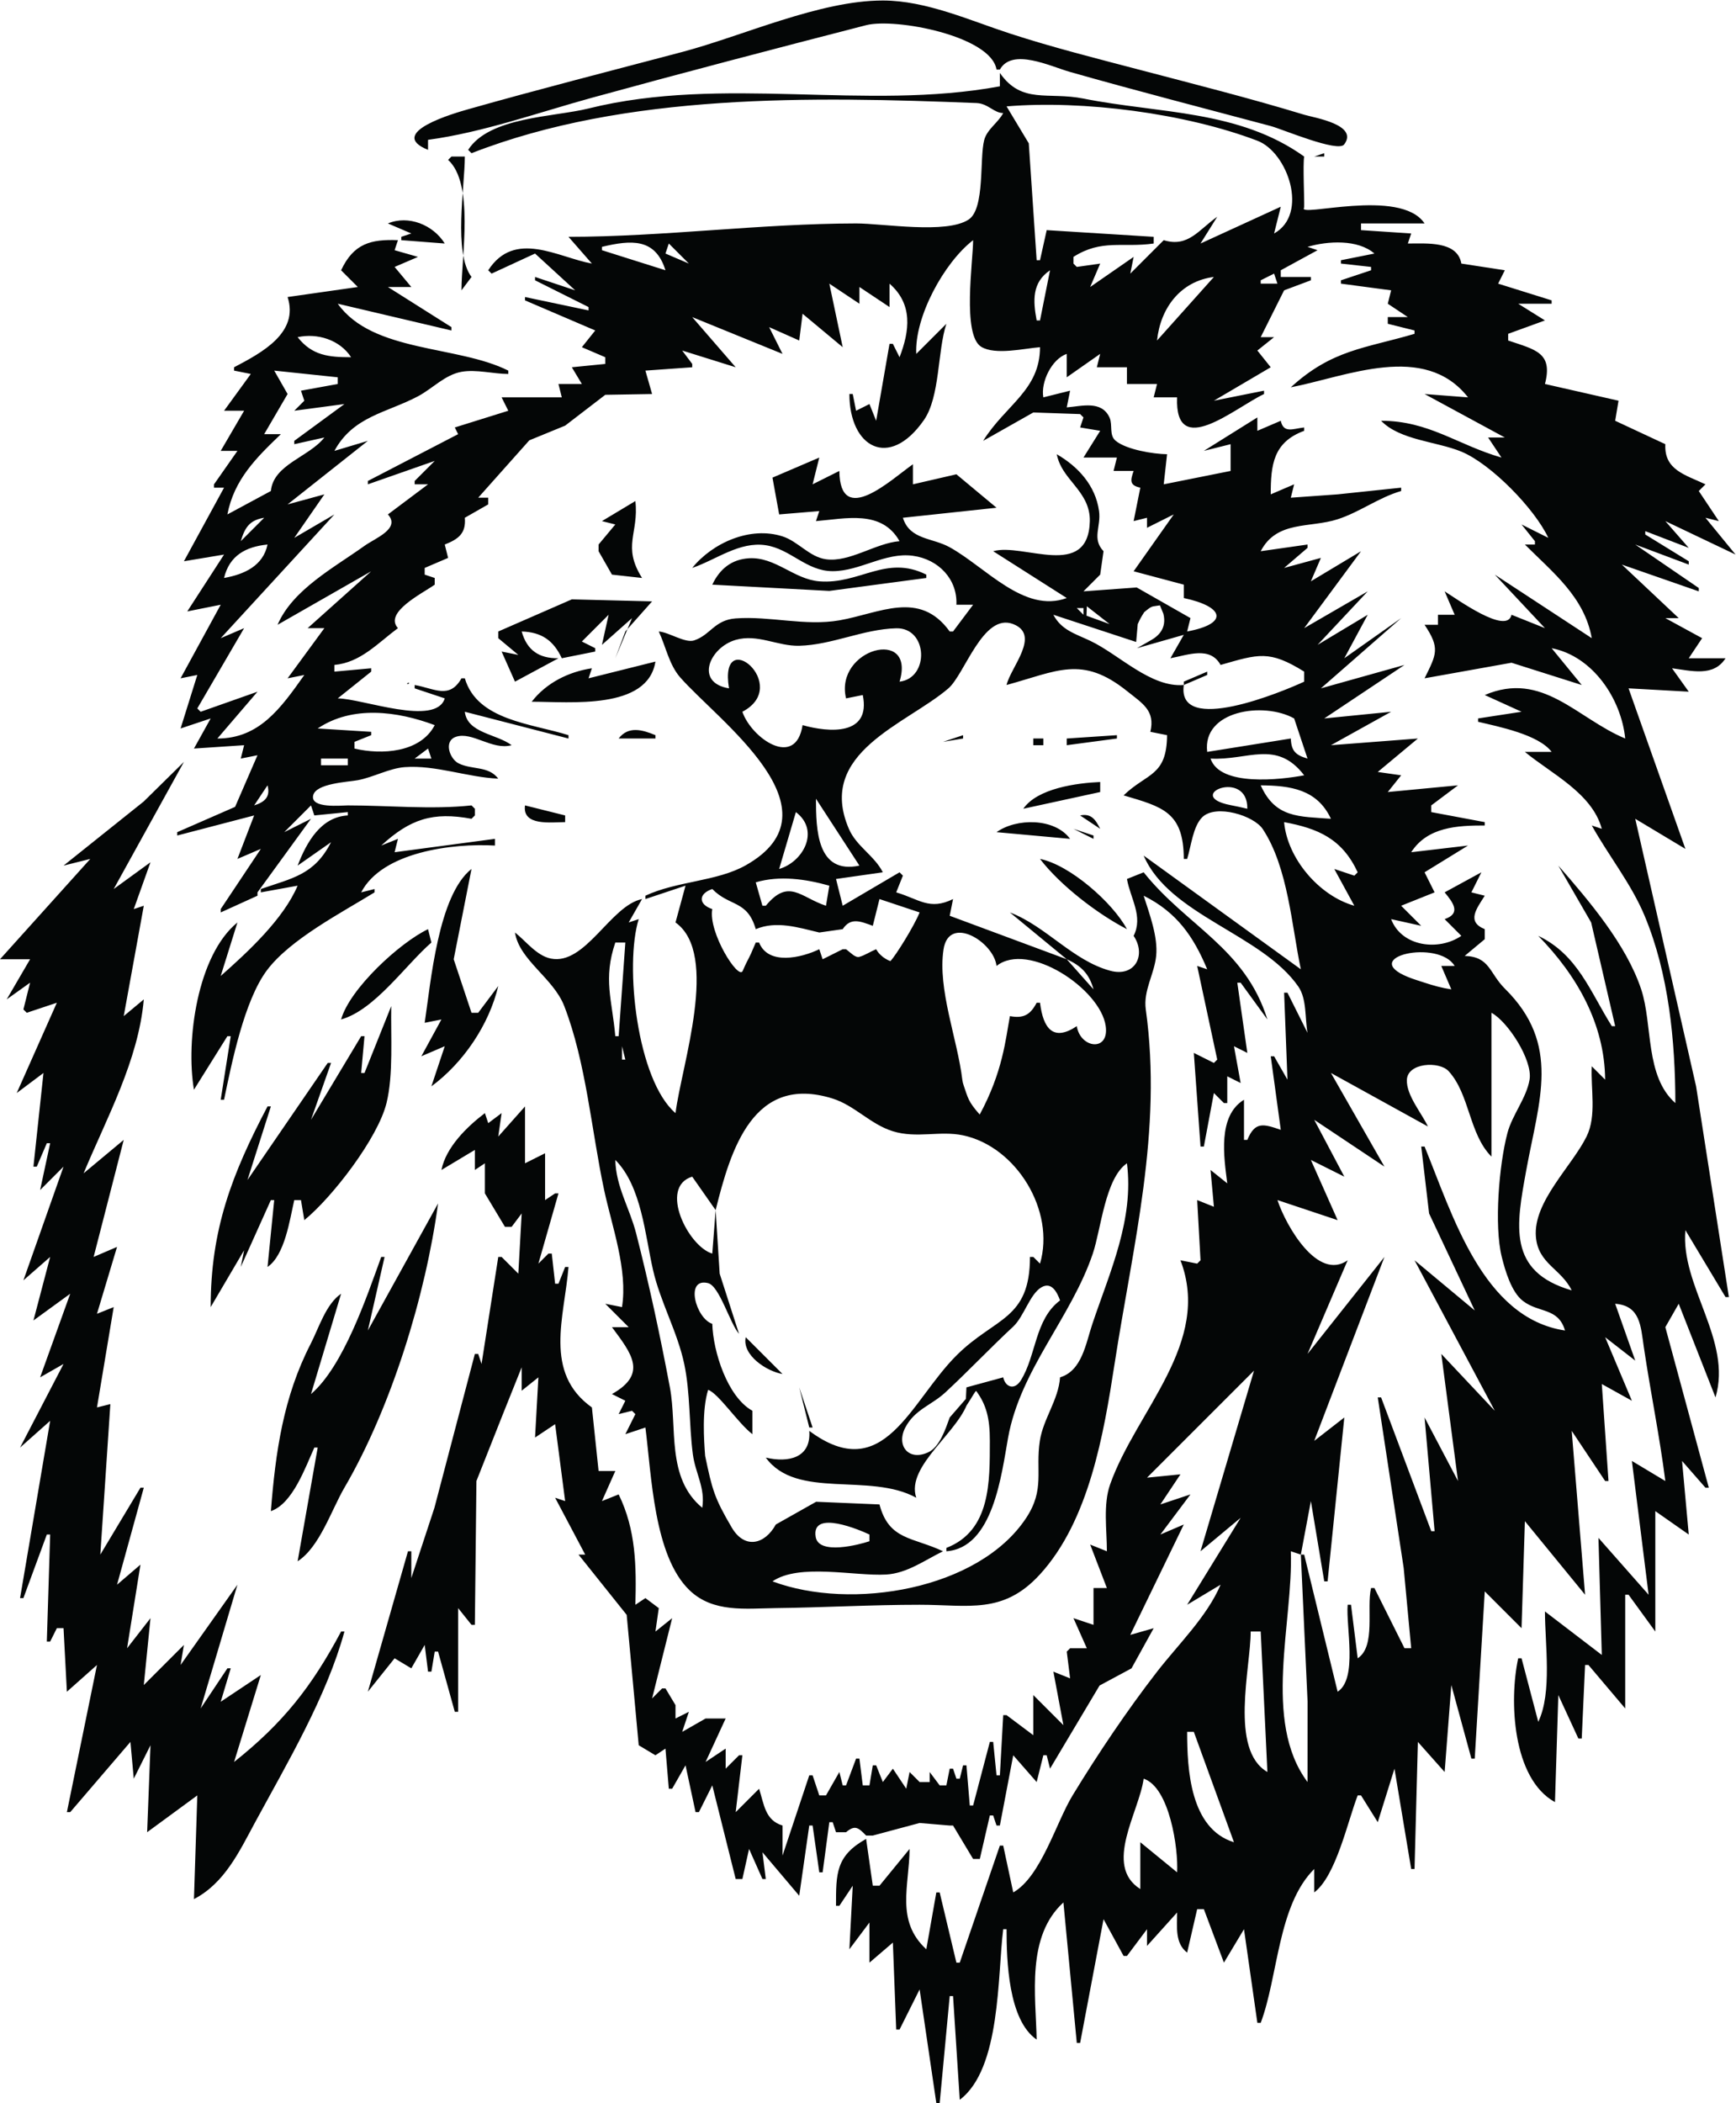 <?xml version="1.0" encoding="UTF-8" standalone="no"?>
<svg
   xmlns:dc="http://purl.org/dc/elements/1.1/"
   xmlns:cc="http://creativecommons.org/ns#"
   xmlns:rdf="http://www.w3.org/1999/02/22-rdf-syntax-ns#"
   xmlns:svg="http://www.w3.org/2000/svg"
   xmlns="http://www.w3.org/2000/svg"
   xmlns:sodipodi="http://sodipodi.sourceforge.net/DTD/sodipodi-0.dtd"
   xmlns:inkscape="http://www.inkscape.org/namespaces/inkscape"
   version="1.1"
   id="svg2"
   xml:space="preserve"
   width="692"
   height="838.2"
   viewBox="0 0 692 838.2"
   sodipodi:docname="Loewe_fuer_hellen_Hintergrund_neu.eps"><defs
     id="defs6" /><sodipodi:namedview
     pagecolor="#ffffff"
     bordercolor="#666666"
     borderopacity="1"
     objecttolerance="10"
     gridtolerance="10"
     guidetolerance="10"
     inkscape:pageopacity="0"
     inkscape:pageshadow="2"
     inkscape:window-width="640"
     inkscape:window-height="480"
     id="namedview4" /><g
     id="g10"
     inkscape:groupmode="layer"
     inkscape:label="ink_ext_XXXXXX"
     transform="matrix(1.333,0,0,-1.333,0,838.2)"><g
       id="g12"
       transform="scale(0.1)"><path
         d="m 2990,6070 c 65.53,-94.44 144.12,-55.5 250,-76.65 225.76,-45.1 464.13,-33.19 660,-173.35 -4.33,-23.31 0.92,-128.77 -0.08,-152.53 -23.83,-32.34 287.67,61.28 360.08,-47.47 h -190 v -20 l 150,-10 -10,-30 c 56.04,-0.15 148.14,8.31 160,-60 l 130,-20 -20,-40 160,-50 v -10 h -100 l 80,-50 -110,-40 v -20 c 81.74,-27.65 134.51,-36.17 110,-130 l 220,-50 -10,-60 150,-70 c -3.97,-77.26 59.39,-91.28 120,-120 l -20,-20 60,-90 -40,10 90,-110 -210,100 70,-80 -130,50 v -10 l 130,-80 v -10 l -160,60 190,-130 v -10 l -230,80 170,-160 h -40 l 110,-60 -40,-60 h 110 c -35.83,-56.77 -102.96,-37.21 -160,-30 l 50,-70 -180,10 170,-480 -150,90 181.97,-800 98.03,-630 h -10 l -120,200 c -15.23,-167.52 140.65,-328.66 90,-500 l -110,280 -40,-70 130,-480 h -10 l -70,80 20,-220 -100,70 v -360 l -80,110 h -10 v -340 l -110,130 h -10 l -10,-220 h -10 l -60,130 -10,-320 c -127.45,69.73 -137.42,303.91 -110,430 h 10 l 50,-190 c 41.99,87.27 20,232.53 20,330 l 170,-130 -10,350 150,-170 -50,400 100,-60 c -17.02,133.95 -44.52,266.56 -64.27,400 -9.43,63.66 -10.45,124.26 -85.73,130 l 60,-170 -90,70 80,-190 -90,50 20,-290 h -10 l -100,150 40,-490 -180,220 -10,-320 -110,110 -30,-500 h -10 l -60,220 -20,-260 -80,90 -10,-380 h -10 l -50,300 -50,-160 -50,80 h -10 c -29.82,-76.848 -64.74,-241.039 -130,-290 v 70 C 3820.71,590.93 3822.48,379.121 3770,240 h -10 l -40,280 -60,-100 -60,160 h -20 l -30,-130 c -36.88,28.07 -29.97,77.172 -30,120 l -90,-100 v 50 l -60,-80 h -10 l -60,110 -70,-370 h -10 l -40,420 c -111.41,-101.828 -82.73,-277.57 -80,-410 -85.08,58.23 -90,237.301 -90,330 h -10 C 2982.55,381.93 2993.35,102.629 2870,10 l -20,310 h -10 L 2810,0 h -10 l -50,340 -60,-120 h -10 l -10,260 -70,-60 v 120 l -60,-80 10,190 -40,-60 h -10 c 0,96.242 -0.76,149.27 90,200 l 20,-140 h 20 l 90,110 c -0.92,-110.668 -42.42,-214.879 50,-300 l 30,170 h 10 l 50,-210 h 10 l 120,350 h 10 l 30,-140 c 82.96,47.082 128.03,208.781 177.34,289.852 75.13,123.528 163.91,255.508 252.81,370.148 63.04,81.3 149.62,164.95 189.85,260 l -100,-60 160,260 -120,-100 160,540 -320,-320 100,10 -60,-90 90,30 -90,-120 70,30 -160,-330 70,20 -66.37,-120.12 -95.48,-51.32 L 3140,1000 l -10,40 h -10 l -20,-80 -70,80 -40,-210 h -10 l -10,30 h -10 l -30,-130 h -20 l -60,100 h -10 l -90,7.582 L 2610,800 h -20 c -23.37,24.129 -33.36,32.332 -60,10 h -30 l -10,30 h -10 l -20,-150 h -10 l -20,140 h -10 l -30,-210 -110,130 10,-80 h -10 l -40,90 -20,-90 h -20 l -70,280 -40,-80 h -10 l -30,140 -40,-70 h -10 l -10,120 -30,-20 -50,30 -36,389.85 -144,180.15 h 20 l -90,170 30,-10 -30,230 -60,-40 10,180 -50,-40 v 70 l -56.09,-140 -79.23,-200 -4.68,-430 h -10 l -40,50 v -310 h -10 l -50,180 h -10 l -10,-60 h -10 l -10,80 -40,-70 -50,30 -80,-100 120,420 h 10 v -80 l 69.1,210 120.9,460 h 10 l 10,-30 50,320 h 10 l 50,-50 10,180 -30,-40 h -20 l -60,100 v 90 l -30,-20 v 60 l -100,-60 c 13.72,68.06 75.95,129.02 130,170 l 10,-30 40,30 -10,-70 80,90 v -170 l 60,30 v -140 l 30,20 h 10 l -60,-210 30,30 h 10 l 10,-90 h 10 l 20,50 h 10 c -11.73,-148.59 -76.08,-315.88 70,-420 l 20,-190 h 50 l -40,-90 50,20 c 52.2,-106.62 53.02,-216.05 50,-330 l 30,20 40,-30 -10,-70 50,40 -60,-240 30,30 h 10 l 30,-50 v -40 l 40,20 -20,-60 70,40 h 60 l -60,-130 60,40 v -60 l 40,40 h 10 l -20,-170 70,70 c 14.99,-47.191 17.98,-94.219 70,-110 v -90 l 80,240 h 10 l 20,-60 h 20 l 40,70 10,-40 h 10 l 30,80 h 10 l 10,-80 h 20 l 10,60 h 10 l 20,-50 30,40 40,-60 10,50 30,-30 h 30 v 30 l 30,-40 h 20 l 10,50 h 10 l 10,-30 h 10 l 10,40 h 10 l 10,-120 h 10 l 50,190 h 10 l 10,-100 h 10 l 10,180 h 10 l 80,-60 v 120 l 90,-90 -30,160 50,-20 -10,80 10,10 h 50 l -40,90 60,-20 v 110 h 40 l -50,130 50,-20 c 0,63.18 -11.68,139.73 9.68,200 78.39,221.08 304.83,423.03 210.32,670 l 50,-10 10,10 -10,180 50,-20 -10,110 50,-40 c -9.82,77.62 -29.73,201.26 50,250 v -120 h 10 c 22.97,56.1 48.81,47.58 100,30 l -30,220 h 10 l 40,-70 -10,260 h 10 l 60,-120 c -8.02,43.22 -1.84,101.3 -27.42,138.26 C 3773.96,3495.2 3496.4,3551.2 3420,3730 l 470,-340 c -27.2,128.3 -37.96,304.06 -113.63,418.91 -27.22,41.33 -140.33,75.17 -180.73,36.21 -28.39,-27.37 -33.92,-88.46 -45.64,-125.12 h -10 c -0.39,140.58 -63.61,155.52 -180,190 70.03,67.59 128.96,56.34 130,180 l -50,10 c 15.15,63.49 -23.28,84.61 -70,122 -134.44,107.6 -208.33,59.38 -360,18 12.16,53.03 103.31,149.62 19.78,182.14 -89.92,35 -144.8,-150.3 -193.97,-192.45 -125.27,-107.37 -395.28,-191.73 -297.38,-419.69 22.56,-52.51 76.28,-80.05 101.57,-130 l -140,-20 20,-80 170,100 10,-10 -20,-50 c 68.6,-20.18 99.41,-54.84 170,-20 l -10,-50 350,-130 -170,140 c 107.64,-40.8 187.73,-143.92 300,-174.33 74.49,-20.18 108.51,47.1 70,104.33 29.21,58.46 -9.58,111.31 -20,170 l 50,20 c 128.07,-160.76 303.48,-226.07 370,-440 l -80,110 h -10 l 30,-210 -40,20 20,-110 -40,20 v -80 h -10 l -30,30 -30,-160 h -10 l -20,280 60,-30 10,10 -60,280 30,-10 c -41.24,99.05 -91.71,171.05 -190,220 17.18,-54.23 43.18,-122.56 37.37,-180 -5.58,-55.15 -38.89,-103.36 -31.04,-160 50.42,-363.52 -38.04,-701.8 -93.37,-1060 -32.04,-207.46 -75.84,-468.92 -223.89,-630 -109.83,-119.48 -212.41,-90 -359.07,-90 -143.68,0 -287.01,-8.26 -430,-9.96 -90.04,-1.07 -187.33,-14.45 -257.91,53.25 -107.03,102.65 -113.65,343.9 -132.09,486.71 l -60,-20 30,60 -10,10 -40,-10 20,40 -40,20 c 107.58,60.6 58.72,120.82 0,200 h 50 l -70,70 50,-10 c 17.78,111.74 -30.09,240.94 -53.39,350 -37.94,177.55 -53.73,380.62 -119.29,550 -32.62,84.3 -134.47,136.98 -147.32,220 32.67,-25.57 64.48,-69.26 107.15,-77.92 103.44,-20.98 178.56,158.74 272.85,177.92 l -40,-70 30,10 c -42.84,-137.28 -5.05,-481.36 110,-580 18.3,144.03 132.52,475.52 0,570 l 30,110 -120,-40 v 10 c 93.95,43.95 213.82,42.3 300,90.89 292.9,165.12 -82.11,431.76 -196.06,561.97 -33.01,37.72 -42.98,92.29 -63.94,137.14 30.95,-2.31 78.62,-35.62 105.86,-26.63 48.55,16.03 60.8,61.06 124.14,65.73 103.06,7.6 207.44,-23.67 310,-5.81 120.74,21.01 239.47,92.12 330,-33.29 h 10 l 60,80 h -50 c 3.61,75.7 -52.94,135.78 -130,146.31 -82.6,11.29 -158.23,-46.04 -240,-46 -78.75,0.03 -125.85,66.36 -200,77.55 -78.89,11.9 -148.44,-43.49 -220,-67.86 60.45,74.72 172.9,125.44 270,94.37 46.73,-14.96 80.19,-61.53 130,-68.44 70.68,-9.81 147.97,48.18 220,54.07 -53.57,95.04 -161.86,67.02 -250,60 l 10,30 -120,-10 -20,110 140,60 -20,-80 80,40 c 2.01,-170.3 155.31,-25.56 220,20 v -60 l 130,30 120,-100 -280,-30 c 20.71,-66.23 87.59,-59.1 140,-88.18 108.44,-60.18 222.87,-198.55 350,-151.82 l -220,140 c 89.55,25.72 284.66,-86.79 288.99,90 0.51,20.72 -4.32,41.49 -13.56,60 -25.9,51.85 -73.49,80.83 -85.43,140 64.26,-37.17 115.98,-93.66 126.59,-170 6.52,-46.9 -22.4,-82.25 13.41,-120 l -10,-70 -50,-50 159.18,11.62 160.82,-91.62 -10,-40 c 124.32,23.09 112.64,73.79 -10,100 v 40 l -150,40 120,170 -80,-40 v 30 l -40,-10 20,100 c -32.28,6.92 -30.2,21.01 -20,50 h -60 l 10,40 h -100 l 50,80 -60,10 10,30 -10,10 -140,4.81 -150,-84.81 c 66.71,107.25 169.99,151.37 170,280 -46.52,-3.58 -133.48,-24.61 -175.66,1.13 -57.67,35.2 -24.34,257.07 -24.34,318.87 -87.01,-67.2 -175.49,-229.39 -170,-340 l 90,90 c -27.02,-83.07 -18.56,-218.34 -67.42,-288.26 C 2658.42,4882.67 2540.12,4950.93 2540,5110 h 10 l 10,-50 40,20 20,-50 40,230 h 10 l 20,-40 c 30.4,78.95 40.45,158.47 -30,220 v -70 l -90,60 v -50 l -90,60 40,-190 -120,100 -10,-80 -90,40 40,-80 -270,110 130,-150 -160,50 30,-40 v -10 l -140,-10 20,-70 -140,-2.36 -120,-92.15 -107.15,-43.92 L 1430,4800 h 30 v -10 -10 l -70,-40 c 3.97,-46.32 -18.59,-63.75 -60,-80 l 10,-40 -70,-30 v -20 l 30,-10 v -20 c -36.1,-25.79 -152.88,-82.72 -110,-130 -60.63,-44.94 -111.66,-102.89 -190.004,-110 v -20 L 1110,4290 v -10 l -100,-80 c 73.94,-0.61 293.55,-85.2 320,0 l -90,30 v 10 c 58.77,-10.11 103.92,-43.72 140,20 h 10 c 37.07,-126.17 200.08,-135.17 310,-170 v -10 l -310,80 c 7.21,-64.02 95.21,-66.13 140,-100 -58.27,-15.98 -118.14,41.79 -166.82,25.02 -37.75,-13.01 -17.9,-66.56 8.3,-79.38 40.61,-19.87 88.95,-6.75 118.52,-45.64 -92.26,3.97 -187.3,41.31 -280,34.4 -45.65,-3.41 -93.6,-30.24 -140,-39 -29.4,-5.54 -126.359,-9.22 -133.687,-46.2 -7.754,-39.12 83.697,-29.2 103.687,-29.2 121.22,-0.01 249.83,-12.83 370,0 l 10,-10 v -20 l -10,-10 c -115.61,21.46 -183.33,-0.41 -270,-80 l 50,20 -10,-40 300,40 v -20 c -125.67,7.32 -336.99,-18.63 -400,-140 l 40,10 v -10 C 1021.81,3559.39 867.629,3479.77 798.191,3387 730.398,3296.43 692.926,3110.2 669.996,3000 h -10 l 30,190 h -10 l -100,-160 c -24.98,147.74 10.352,402.6 130,500 l -50,-160 c 80.676,71.32 187.731,170.17 230,270 l -110,-20 v 10 c 95.035,32.96 160.246,42.53 210,140 l -100,-70 c 26.992,70.18 69.524,145.58 150.004,150 v 10 l -100.004,-10 -10,30 -80,-80 80,40 -160,-220 v -10 l -110,-50 v 10 l 120,180 -70,-30 50,130 -230,-60 v 10 l 173.016,75.63 66.984,154.37 -50,-10 10,40 -150,-10 50,90 -90,-30 50,160 -50,-10 120,220 -100,-20 110,170 -120,-20 120,220 h -30 v 10 l 70,100 h -50 l 70,120 h -60 l 80,110 -50,10 v 10 c 84.074,44.14 194.445,103.21 160,210 l 210.004,30 -50,50 c 37.32,79.98 89.08,93.24 170,90 l -10,-30 70,-20 -70,-30 50,-60 h -70 l 190,-120 v -10 l -340,80 c 104.6,-146.84 358.2,-123.8 510,-200 v -10 c -45.24,0.13 -95.71,14.34 -140,6.41 -49.59,-8.87 -86.67,-50.2 -130,-73.14 -94.24,-49.89 -193.74,-59.48 -250.004,-163.27 l 100.004,30 -240.004,-190 110,30 -90,-130 120,70 -340,-370 70,30 -140,-240 10,-10 170,60 -120,-140 c 124.883,0 188.973,89.44 260,190 l -50,-10 110,150 h -50 L 1110,4580 829.996,4420 c 45.274,105.62 169.504,171.17 260.004,236.11 32.02,22.98 108.65,51.28 70,93.89 l 120,90 h -40 v 10 l 60,60 -200,-70 v 10 l 270,140 -10,20 160,50 -20,40 h 180 l -10,40 h 70 l -30,50 100,10 v 20 l -70,30 40,50 -210,90 v 10 l 190,-40 v 10 l -160,80 v 10 l 120,-40 -120,110 -130,-60 -10,10 c 79.34,122.52 208.73,38.33 310,20 l -70,80 c 285.05,0.19 572.17,39.54 860,40 79.73,0.13 270.35,-32.56 336.82,11.79 49.1,32.76 31.82,183.29 46.36,237.67 8.67,32.41 41.44,51.36 56.82,80.54 -27.28,-0.16 -45.25,28.63 -80,30 -491.81,19.4 -1048.81,30.21 -1510,-150 l -10,10 c 63.45,98.99 255.83,97.86 360,123.73 402.92,100.09 827.97,-8.37 1230,66.27 v 40 m 0,10 h -10 c -15.99,100.58 -302.83,155.21 -390,132.75 -273.55,-70.47 -547.65,-142.19 -820,-217 -159.8,-43.9 -325.67,-103.62 -490,-125.75 v -30 c -126.77,50.97 80.33,110.16 120,121.4 212.23,60.16 426.69,114.76 640,171.25 182.87,48.44 410.86,153.88 600,153.88 129.24,0 260.45,-59.76 380,-98.69 127.79,-41.62 260,-74.82 390,-109 163.5,-42.99 328.29,-84.53 490,-133.79 29.61,-9.02 163.59,-29.58 119.67,-88.83 -18.64,-25.16 -185.09,45.7 -219.67,54.95 -199.97,53.46 -400.83,105.14 -600,161.73 -58.85,16.72 -173.28,73.04 -210,7.1 m -1660,-260 -30,20 30,-20 m 2630,10 v -10 h -30 l 30,10 m -2610,-10 h 40 c 0,-90.83 -34.78,-287.69 20,-360 l -30,-40 c 0,101.56 38.28,319.47 -40,390 l 10,10 m -20,-260 -130,10 v 10 l 30,10 -70,30 c 61.71,25.89 135.56,-4.48 170,-60 m 470,-10 v -10 l 190,-60 c -30.2,96.75 -102.32,90.87 -190,70 m 200,10 -10,-30 70,-30 -60,60 m 1910,-10 30,-10 -110,-60 v -20 h 90 v -10 l -80,-30 -70,-140 h 40 l -50,-40 40,-50 -170,-100 150,30 v -10 c -87.46,-41.37 -267.44,-198.21 -260,-10 h -70 l 10,40 h -90 v 50 h -90 l 10,40 -100,-70 v 70 c -45.09,-15.68 -78.2,-84.17 -70,-130 l 80,20 -10,-50 c 44.48,3.51 104.34,21.81 128.03,-30.59 9.8,-21.67 -2.02,-52.34 18.15,-69.14 31.92,-26.59 112.95,-39.79 153.82,-40.27 l -10,-90 200,40 v 80 l -80,-20 160,100 v -40 l 70,30 c 8.39,-38.93 37.03,-23.46 70,-20 v -10 c -92.15,-33.92 -99.99,-101.12 -100,-190 l 70,30 -10,-40 140,10 190,20 v -10 c -67.17,-19.35 -123.8,-63.12 -190,-84.47 -83.52,-26.93 -182.03,-2.97 -230,-95.53 l 140,20 v -10 l -70,-60 110,30 -30,-70 150,90 -170,-230 190,110 -150,-160 150,90 -70,-130 170,120 -240,-210 250,70 -240,-160 200,20 -180,-100 260,20 -120,-100 70,-10 -40,-50 210,20 -80,-60 v -20 l 160,-30 v -10 c -81.11,0 -171.17,-3.93 -220,-80 l 170,20 -130,-80 30,-60 -100,-40 60,-60 -90,20 c 31.15,-82.46 142.03,-96.5 210,-50 l -50,50 c 49.45,16.65 26.26,48.62 0,80 l 110,60 -30,-60 40,-10 c -24.43,-38.86 -55.47,-77.61 0,-100 v -30 l -60,-50 c 75.65,-2.46 73.13,-51.36 120.59,-98.3 168.21,-166.42 101.64,-333.32 63.65,-541.7 -30.27,-166.08 -57.16,-304.06 135.76,-360 -32.04,65.2 -100.35,79.23 -107.09,160.15 -8.72,104.6 107.48,210.61 151.52,299.85 30.72,62.25 12.05,142.81 15.57,210 l 40,-40 c -1.38,167.15 -85.12,312.62 -200,430 118.21,-56.4 155.29,-167.45 220,-270 h 10 l -71.84,310 -98.16,170 c 91.51,-104.76 203.3,-235.77 247.8,-370 34.94,-105.39 10.78,-259.6 102.2,-340 -0.39,185.65 -19.72,386.67 -91.99,560 -39.78,95.41 -107.9,179.99 -158.01,270 l 30,-10 c -29.14,107.08 -151.01,164.6 -230,230 h 80 c -38.83,51.71 -158.06,75.33 -220,90 v 10 l 130,20 -110,50 c 172.75,73.85 275.86,-70.16 420,-130 -11.92,118.96 -97.28,246.34 -220,270 l 90,-110 -210,66.57 -260,-46.57 c 35.73,72.26 46.94,89.85 0,160 h 40 v 30 h 50 l -30,70 c 36.25,-22.54 186.67,-131.9 200,-70 l 100,-40 -150,160 290,-190 c -21.92,122.97 -116.43,196.43 -200,280 h 30 v 10 l -40,50 80,-40 c -40.39,86.61 -170.92,220.87 -260,257.75 -73.96,30.63 -183.44,33.78 -240,92.25 143.12,0 228.21,-72.04 360,-110 l -40,60 h 50 l -240,130 130,-10 c -130.5,166.31 -362.28,62.64 -530,30 123.08,113.03 222.54,116.41 370,160 v 10 l -80,20 v 20 h 60 l -60,40 10,40 -150,20 v 10 l 90,30 v 10 l -90,10 v 10 l 100,20 c -49.5,43.05 -139.83,37.79 -200,20 m -1940,0 10,-10 -10,10 m -520,-70 -30,-20 30,20 m 1690,0 c -54.08,-36.49 -51.18,-90.61 -40,-150 h 10 l 30,150 m 630,-30 v -10 h 50 l -10,30 -40,-20 m -310,-180 170,190 c -99.8,-12.5 -160.07,-92.97 -170,-190 m 100,30 40,30 -40,-30 M 890.004,5280 c 43.465,-55.34 93.406,-59.96 159.996,-60 -34.15,52.28 -100.777,72.83 -159.996,60 m -70,-100 40,-70 -70,-120 h 50 c -73.266,-70.12 -140.133,-135.78 -160,-240 l 130,70 c 7.777,79.99 114.156,101.44 160,160 l -90,-20 v 10 l 149.996,110 -149.996,-20 30,30 -10,30 109.996,20 v 20 l -189.996,20 M 1900,4790 c 11.01,-96.84 -40.41,-134.07 20,-230 l -90,10 -40,70 v 20 l 50,60 -40,10 100,60 m 1100,-20 10,-30 -10,30 m -2279.996,-100 70,70 c -43.684,-7.11 -57.625,-28.8 -70,-70 m -50,-110 c 60.398,10.77 116.785,36.05 130,100 -65.516,-6.57 -114.074,-33.24 -130,-100 M 2770,4570 v -10 l -290,-38.71 -350,18.71 c 21.76,46.15 57.1,75.86 110,78.9 78.82,4.54 133.79,-62.8 210,-68.95 121.06,-9.78 199.35,80.6 320,20.05 m 170,-30 40,-60 -40,60 m -990,-50 -80,-90 -30,-80 50,120 -90,-80 20,90 -80,-80 40,-20 v -10 l -100,-20 c -25.17,53.77 -60.95,78.08 -120,80 15.91,-56.53 52.21,-80.87 110,-80 l -130,-70 -40,90 50,-10 -60,50 v 20 l 220,96.06 240,-6.06 m 2280,-10 -40,-40 40,40 m -1010,-10 20,-20 v 20 h -20 m 30,5.45 -0.98,-28.25 69.09,-25.05 -68.11,53.3 M 3150,4450 c 23.72,-45.63 65.44,-56.7 110,-77.81 86.66,-41.05 180.87,-140.38 280,-132.19 -21.59,-152.24 296.38,-19.56 360,10 v 30 c -104.57,65.04 -136.44,52.46 -250,20 -31.33,56.63 -96.42,30.1 -150,20 l 40,70 -140,-40 42.05,24.07 c 22.13,12.33 47.74,35.74 36.88,79.01 l -10.28,25.03 -18.09,-2.66 c -8.7,-0.97 -16.59,-7.73 -23.4,-13.23 l -5.53,-4.45 c -11.07,-17.75 -11.07,-17.75 -19.36,-35.62 l -4.71,-53.51 L 3150,4450 m -970,-220 c -32.14,193.85 189.99,8.68 40,-70 26.86,-79 159.42,-171.8 180,-40 79.89,-22.45 205.06,-31.89 180,90 l -50,-10 c -35.24,148.48 209.8,214.37 160,50 89.75,10.33 85.3,161.98 -10.04,159.56 -98.61,-2.51 -191.56,-49.76 -289.96,-52.28 -64.42,-1.64 -124.93,36.37 -190,17.62 -77.75,-22.4 -123.91,-127.95 -20,-144.9 m -370,80 -10,-10 10,10 m 150,0 c -23.11,-145.47 -255.09,-119.92 -370,-120 43.51,56.34 110.07,89.52 180,100 l -10,-30 200,50 m 1690,-10 -10,-10 10,10 m -40,-20 v -10 l -70,-30 v 10 l 70,30 m -2390,-33.33 c 7.73,0 1.6,-4.98 -3.33,-3.34 l 3.33,3.34 M 3610,4040 l 250,40 c 1.62,-37.48 14.32,-49.59 50,-60 l -40,120 c -91.84,51.19 -275.17,23.43 -260,-100 M 950.004,4110 1110,4100 v -10 l -50,-20 v -20 c 81,-19.28 197.05,-12.61 240,70 -112.52,42.14 -246.56,59.58 -349.996,-10 M 1960,4090 v -10 h -110 c 28.94,37.97 70.52,26.55 110,10 m 920,0 v -10 l -60,-10 60,20 m 460,0 v -10 l -150,-20 v 20 l 150,10 m -220,-10 v -20 h -30 v 20 h 30 m -1880,-60 h 50 l -10,30 -40,-30 m 2380,0 c 28.09,-84.71 210.44,-63.14 280,-50 -83.01,108.12 -169,43.57 -280,50 m -2659.996,0 v -20 H 1040 v 20 H 960.004 M 3290,3950 v -30 l -230,-50 c 42.39,61.36 160.45,77.01 230,80 m -2489.996,-10 -40,-60 c 31.918,10.06 49.156,25.62 40,60 M 3730,3870 c 1.85,122.4 -194.36,38.95 -50.24,10.84 16.93,-3.3 33.48,-6.71 50.24,-10.84 m 40,70 c 43.95,-98.52 115.45,-92.8 210,-100 -41.16,88.19 -121.11,99.26 -210,100 m -1330,-40 c 0.25,-91.43 2.39,-227.21 130,-200 l -130,200 m -870,-20 120,-30 v -20 c -41.45,0 -128.76,-12.71 -120,50 m 810,-20 -50,-170 c 71.22,20.64 123.29,114.21 50,170 m 910,-50 -60,40 c 32.88,6.75 45.85,-11.81 60,-40 m -90,-30 -220,20 c 59.55,42.43 173.72,42.91 220,-20 m 640,50 c 9.44,-108.14 104.41,-220.43 210,-250 l -60,110 60,-20 10,10 c -46.61,100.55 -118.7,131.18 -220,150 m -570,-40 v -10 l -60,30 60,-20 m -2140,-30 10,-10 -10,10 m 2240,-250 c -88.19,45.51 -199.64,131.13 -260,210 89.21,-17.75 217.73,-130.81 260,-210 m 1280,210 -10,-10 10,10 m -3240,-30 -53.26,-270 53.26,-160 h 20 l 60,80 c -27.49,-115.75 -104.47,-229.68 -200,-300 l 40,120 -70,-30 60,110 -50,-10 c 18.25,121.83 40.27,381.67 140,460 m 40,-10 -10,-30 10,30 m 810,-30 20,-70 h 10 c 68.87,83.58 104.2,24.79 180,0 l 10,60 c -70.68,19.86 -148.43,31.15 -220,10 m -130,-80 c -12.83,-68.88 78.42,-213.84 90.99,-184.83 20.42,47.15 13.29,22.87 39.01,84.83 h 10 c 27.09,-68.82 126.13,-45.97 180,-20 l 10,-30 60,30 h 10 c 14.37,-10.67 27.6,-26.3 40,-22.75 16.72,4.8 31.05,14.78 50,22.75 15.02,-26.7 42.6,-35.5 42.6,-35.5 14.91,14.7 71.13,104.79 87.4,145.5 l -120,40 -20,-80 c -36.65,13.24 -66.13,26.36 -90,-10 l -70,-10 c -63.35,15.13 -128.44,35.87 -190,10 -25.33,87.65 -77.54,66.42 -130,120 -42.01,-13.96 -42.01,-46.04 0,-60 m 790,30 -30,20 30,-20 m 40,-20 -30,10 30,-10 m 40,0 10,-20 -10,20 m -2349.996,-20 -20,-20 20,20 m 629.996,-50 10,-40 c -78.3,-68.23 -169.33,-201.68 -270,-230 25.75,91.73 174.89,229.27 260,270 m 1740,-260 c 40.52,-7.5 60.9,3.61 80,40 h 10 c 9.68,-77.61 39.83,-116.94 110,-70 10.63,-66.66 97.37,-77.42 86.51,0.05 -15.64,111.56 -232.22,254.94 -326.51,179.95 -8.05,72.08 -142.4,154.49 -158.48,49.56 -18.25,-119.1 41.72,-268.52 56.16,-389.78 0.7,-5.8 2.1,-11.44 4.04,-16.95 13.03,-37.04 12.57,-47.25 47.99,-87.07 68.94,127.57 77.37,224.63 90.29,294.24 m 1580,250 -10,-10 10,10 m -2760,-30 c -37,-109.58 -9.53,-170.86 0,-280 h 10 l 20,280 h -30 m 2500,-140 -30,70 h 40 c -48.4,80.71 -288.28,27.53 -139.85,-32.89 16.22,-6.6 33.23,-11.62 49.85,-17.1 26.65,-8.79 52.27,-15.91 80,-20.01 m -1150,90 80,-90 c -12.56,46.03 -36.75,70.51 -80,90 M 1170,3280 c -1.82,-88.15 6.85,-204.98 -14.19,-290 -26.11,-105.51 -162.533,-282.2 -245.806,-350 l -10,60 h -20 c -13.731,-59.33 -27.977,-164.39 -80,-200 l 20,200 h -10 l -90,-200 10,50 -100,-170 c 0,231.63 62.785,396.24 170,600 h 10 l -70,-220 240,350 h 10 l -60,-170 149.996,250 h 10 l -10,-110 h 10 l 80,200 m 3290,-20 v -430 c -67.35,67.42 -64.58,186.21 -128.18,255.52 -27.87,30.37 -122.79,25.46 -124.74,-26.11 -1.74,-46.29 44,-98.9 62.92,-139.41 l -290,160 160,-280 -210,140 90,-170 -100,50 80,-180 -180,60 c 25.66,-77.38 120.67,-243.38 210,-180 l -120,-280 230,290 -210,-550 90,70 -50,-490 h -10 l -40,240 -30,-160 -30,10 c 7.89,-209.91 -86.06,-508.1 50,-690 l 0.15,240 -20.15,440 h 10 l 100,-410 c 60.6,39.29 24.46,193.59 30,260 h 10 l 20,-160 c 54.85,35.56 25.75,150.15 40,210 h 10 l 90,-180 h 20 l -22.47,240 -77.53,510 h 10 l 150,-400 h 10 l -30,340 100,-190 -50,380 160,-170 -240,450 180,-150 -136.48,290 -23.52,200 h 10 c 83.46,-203.44 173.69,-513.11 420,-550 -20.54,69.36 -78.2,51.52 -126.06,88.57 -34.4,26.63 -53,90.7 -63.11,131.43 -23.42,94.32 -7.89,276.17 16.81,370 14.5,55.07 56.91,104.57 66.33,160 9.88,58.2 -65.06,173.78 -113.97,200 M 1860,3160 v -40 h 10 l -10,40 m 23.33,-76.67 3.34,-6.66 -3.34,6.66 M 2140,2670 l -70,100 c -100.88,-30.65 -12.06,-208.8 60,-230 l 10,130 12.1,-190 57.9,-180 c -26.77,30.03 -58.52,143.22 -92.59,151.68 -70.2,17.43 -36.65,-105.74 12.59,-121.68 2.39,-82.68 45.01,-218.3 120,-260 v -70 c -42.88,32.89 -102.2,122.79 -132.41,132.57 -18.72,-59.58 -12.6,-150.2 -8.92,-197.57 21.15,-100.28 26.82,-124.42 79.54,-214.06 38.59,-65.6 98.85,-50.96 131.79,9.06 l 120.58,67.98 L 2630,1790 c 28.19,-107.43 99.28,-97.07 190,-140 -54.68,-26.71 -107.7,-65.99 -170,-69.57 -95.03,-5.45 -259.61,34.49 -340,-20.43 235.84,-88.32 617.33,-25.36 758.92,190 56.29,85.61 27,140.94 40.56,230 10.02,65.79 55.65,122.23 60.52,190 65.8,19.78 76.95,101.38 96.67,160 52.8,156.87 124.61,311.48 103.33,480 -65.13,-44.61 -77.41,-196.92 -102.06,-270 -64.57,-191.31 -216.68,-347.05 -253.29,-550 -19.89,-110.22 -44.48,-329.82 -184.65,-340 v 10 c 133.01,51.57 129.8,198.42 130,320 0.1,67.2 -10.5,108 -40.5,148.85 -2.14,2.91 -11.97,-17.37 -28.96,-42.75 l -2.57,10.79 2.03,43.11 110,30 c 6.21,-28.96 33.32,-40.06 52.78,-8.89 46.42,74.36 41.32,182.21 117.22,238.89 -8.42,22.9 -24.71,57.3 -55.86,39.14 -34.4,-20.07 -52.33,-87.74 -84.29,-117.43 -69.05,-64.15 -135.04,-134.02 -202.84,-196.76 -41.67,-38.57 -91.33,-50.68 -119.76,-104.99 -27.95,-53.39 9.14,-101.86 68.85,-73.93 34.21,16.01 51.94,71.1 63.9,103.97 l 51.41,59.07 5.75,-3.2 C 2874.49,2010.48 2707.12,1906.61 2740,1810 c -139.39,76.79 -357.84,-6.68 -450,120 67.28,-15.82 136.1,-1.39 130,80 224.22,-166.77 301.95,88.91 441.85,227.1 114.33,112.92 218.03,104.69 218.15,292.9 h 10 l 20,-20 c 46.38,156.92 -69.94,349.52 -230,383.51 -69.32,14.72 -138.37,-9.89 -210,12.22 -66.92,20.66 -114.5,77.23 -180,97.76 -237.15,74.34 -304.79,-151.36 -350,-333.49 m -300,150 c 1.71,-80.27 42.93,-143.94 62.39,-220 38.82,-151.7 72.46,-309.11 100.82,-460 22.69,-120.73 -11.43,-270.33 96.79,-360 9.49,59.95 -20.56,102.58 -28.12,160 -11.61,88.27 -7.43,183.05 -25.78,270 -20.16,95.56 -71.11,184.6 -93.1,280 -23.92,103.76 -34.2,251.11 -113,330 m -530,-130 c -37.1,-275.26 -140.19,-610.45 -280.12,-850 -38.86,-66.54 -74.263,-177.88 -139.884,-220 l 60,340 h -10 c -26.937,-59.27 -64.957,-167.95 -130,-190 13.953,176.76 37.024,340.84 118.922,500 24.77,48.13 45.715,119.07 91.082,150 l -90.004,-300 c 96.954,83.1 166.584,290.49 210.004,410 h 10 l -50,-220 210,380 m 2840,-150 -10,-10 10,10 m -1920,-250 110,-110 c -46.7,7.59 -121.58,56.04 -110,110 m 160,-150 40,-120 h -10 l -30,120 m 2690,0 -10,-10 10,10 m 10,-40 -10,-10 10,10 m -2800,-160 -10,-10 10,10 m 310,-260 v 20 c -25.6,12.16 -175.02,76.99 -160.79,-7.3 9.28,-54.91 130.33,-23.01 160.79,-12.7 m 1140,-270 c 0,-108.35 -64.18,-354.04 50,-420 l -20,420 h -30 m -190,-300 c 0,-111.469 8.78,-289.648 140,-330 l -120,330 h -20 M 3420,970 c -13.37,-99.238 -121.19,-259.801 -10,-330 v 140 l 110,-90 c 4.13,71.691 -22.97,254.52 -100,280 m -1293.33,-156.668 -3.34,-6.66 z M 3010,5970 3076.44,5859.56 3100,5510 h 10 l 20,90 320,-20 v -20 c -93.28,-13.31 -155.19,14 -240,-40 v -20 l 10,-10 70,10 -30,-70 130,90 -10,-50 100,100 c 72.94,-22.59 104.53,30.96 160,70 l -50,-80 240,110 -20,-80 c 104.36,57.89 41.22,242.62 -50,277.35 -215.25,81.96 -520.61,121.79 -750,102.65 M 550.004,4010 l -210,-380 110,80 -50,-140 30,10 -60,-330 60,50 c -15.895,-182.22 -111.086,-354.45 -180,-520 l 120,100 -90,-350 70,30 -60,-200 50,20 -50,-300 40,10 -30,-450 120,200 h 10 l -80,-290 70,60 -40,-250 70,90 -20,-200 120,120 -10,-60 170,240 -110,-370 80,120 h 10 l -30,-100 120,80 -80,-260 C 845.77,1135.68 931.922,1244.5 1020,1410 h 10 C 976.859,1215.7 858.813,1016.57 763.09,840 715.758,752.691 672.16,657.93 580.004,610 l 10,310 -150,-110 10,260 -50,-100 -10,110 -180,-210 h -10 l 90,440 -90,-80 -10,190 h -20 l -20,-40 h -10 l 10,320 h -10 L 70.004,1510 h -10 l 90,530 -90,-80 130,250 -70,-40 90,250 -110,-80 50,190 -80,-70 120,340 -70,-70 30,140 h -10 l -30,-70 h -10 l 30,280 -80,-60 120,270 -90,-30 -10,10 20,80 -70,-50 70,120 H 0.004 L 270.004,3720 l -80,-20 239.609,191.55 120.391,118.45"
         style="fill:#040606;fill-opacity:1;fill-rule:nonzero;stroke:none"
         id="path14" /></g></g></svg>
